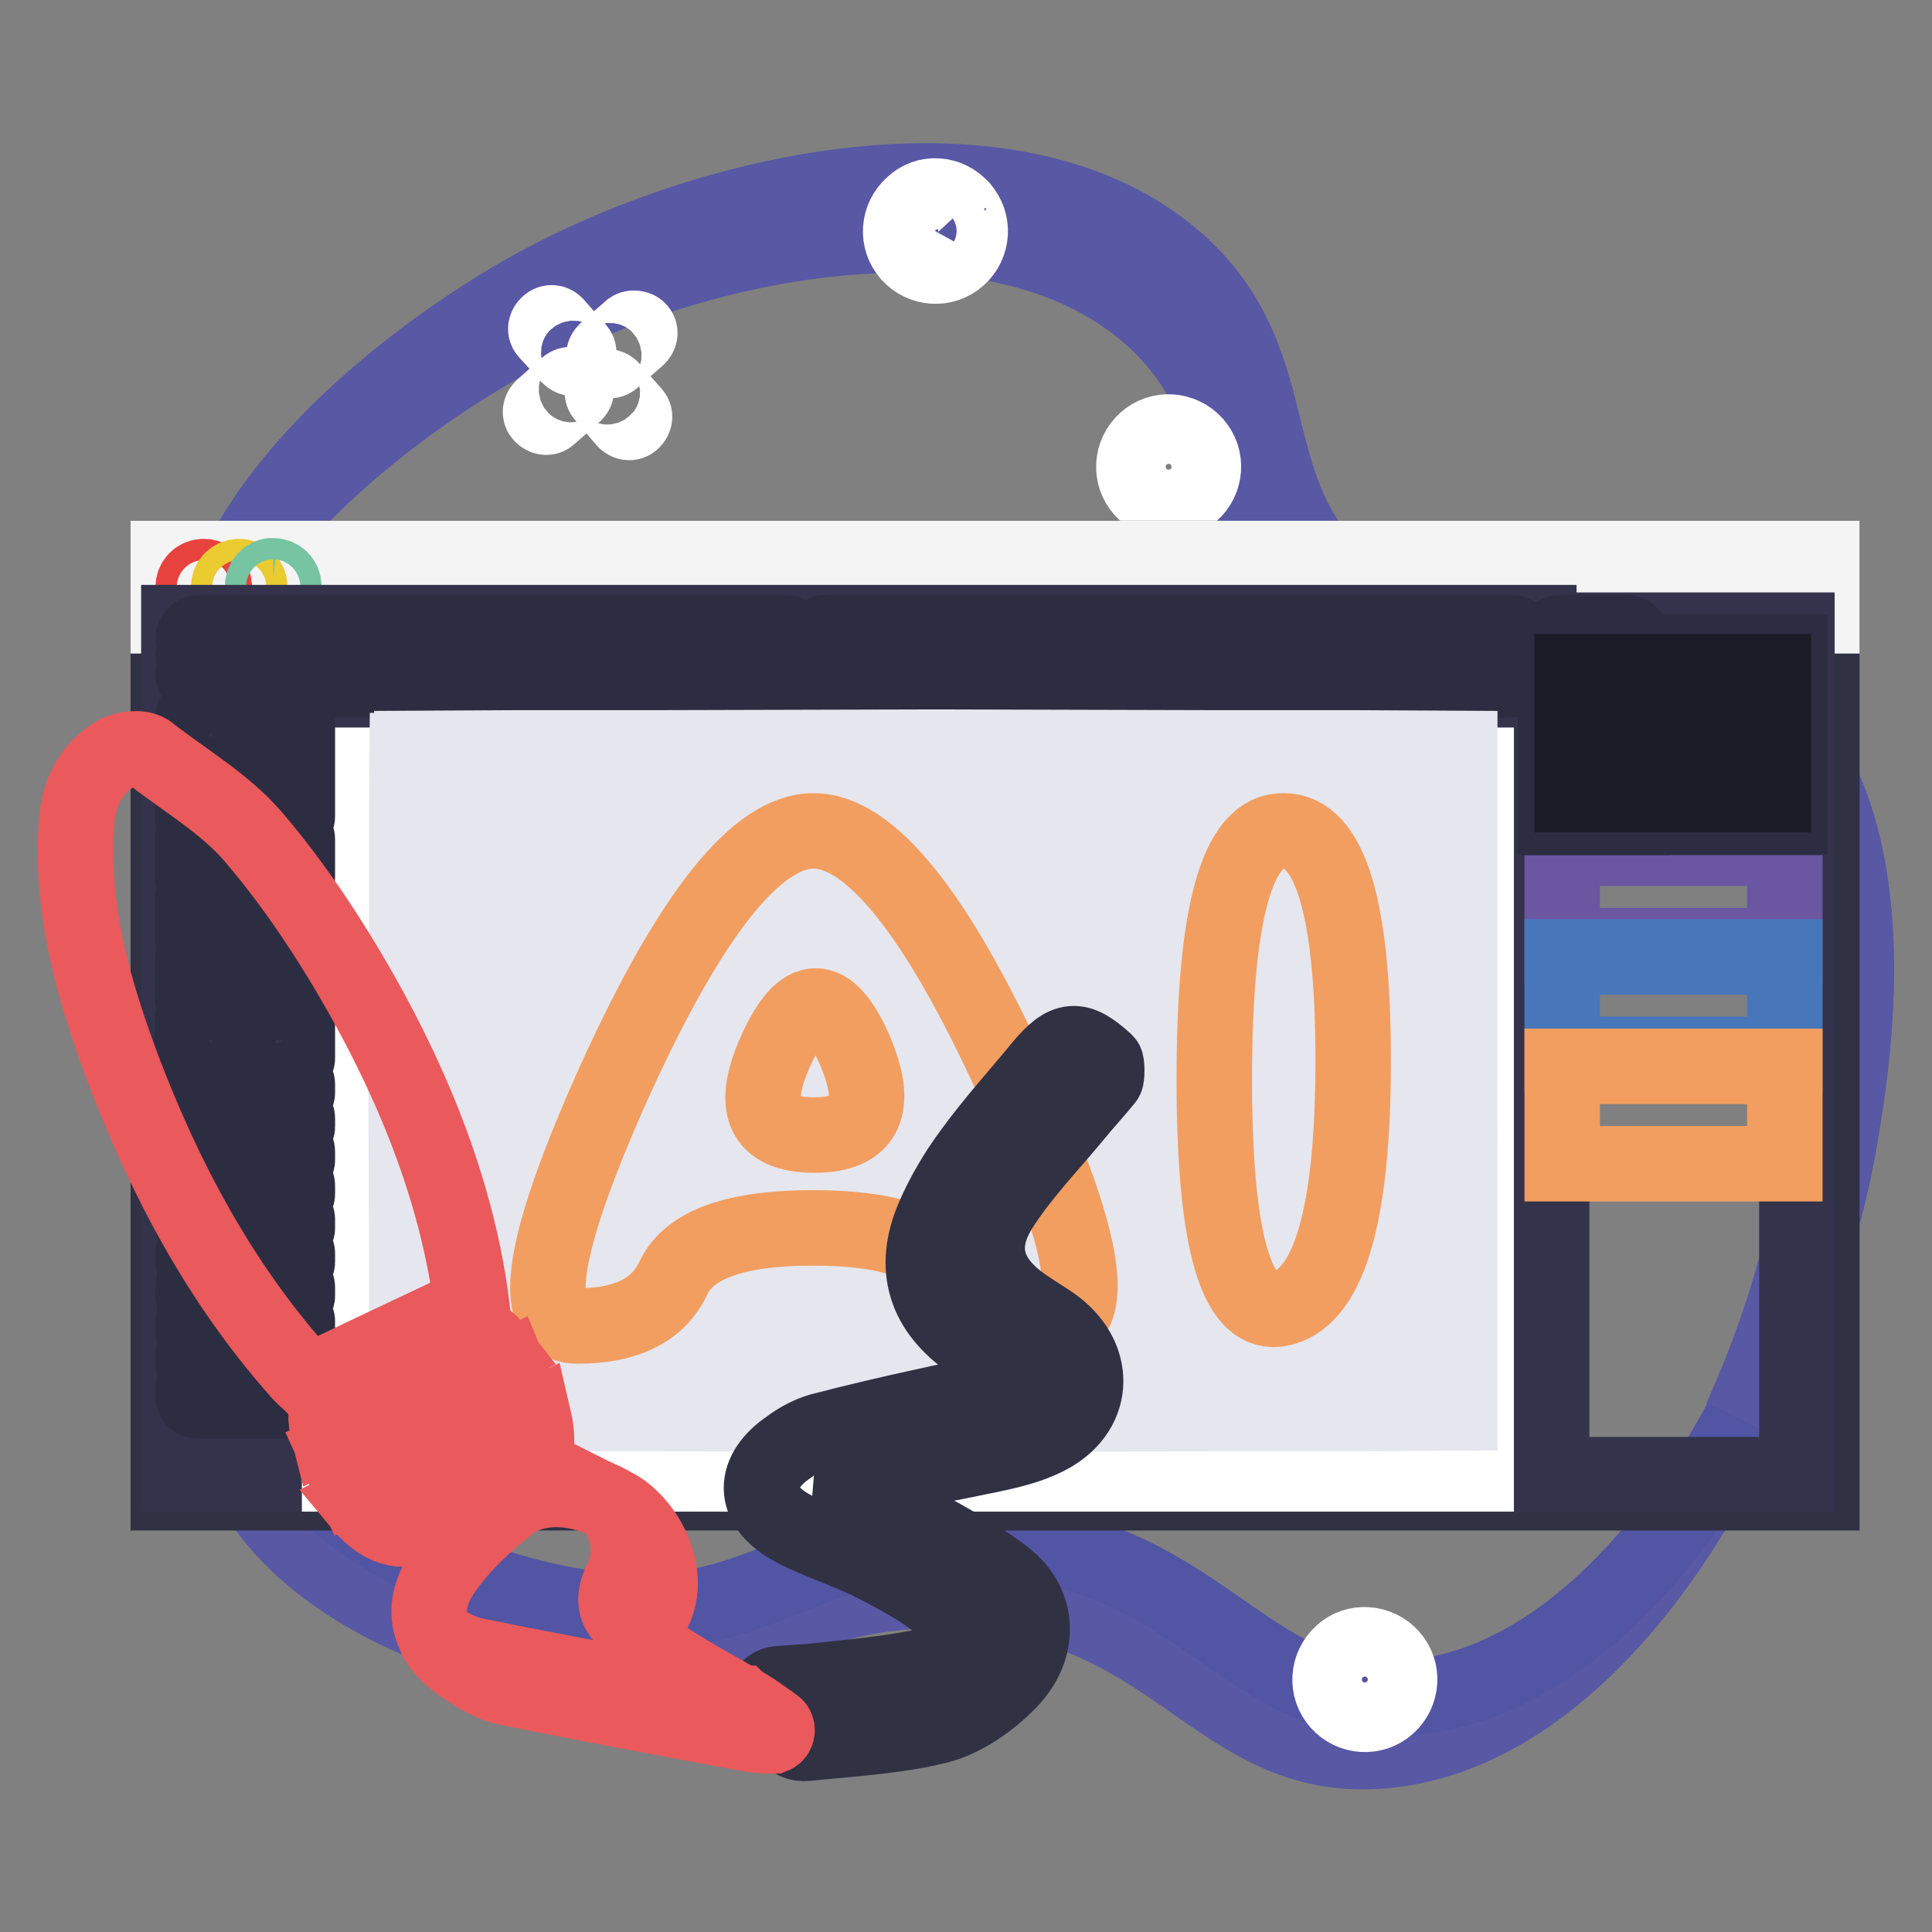 <?xml version="1.0" encoding="utf-8"?>
<!-- Svg Vector Icons : http://www.onlinewebfonts.com/icon -->
<!DOCTYPE svg PUBLIC "-//W3C//DTD SVG 1.1//EN" "http://www.w3.org/Graphics/SVG/1.1/DTD/svg11.dtd">
<svg version="1.1" xmlns="http://www.w3.org/2000/svg" xmlns:xlink="http://www.w3.org/1999/xlink" x="0px" y="0px" viewBox="0 0 256 256" enable-background="new 0 0 256 256" xml:space="preserve">
<rect x="0" y="0" width="256" height="256" fill="#808080" stroke="none"/>
<g> <path stroke-width="10" fill-opacity="0" stroke="#5958a5"  d="M31.3,191.9c-5.3-17.6,14.1-26.4,11.4-50.3c-2.4-21.1-17.8-23.7-18.7-41.7c-1.4-28.3,35.9-50.4,40.3-53 c25.2-15,66.8-23.9,88.2-5c15.9,14,7,31.3,24.3,44.6c18.8,14.3,37.5,0.3,53.2,13.8c17.3,14.8,12.1,46.7,10.4,56.9 c-5.3,32.1-28.2,72.5-57.3,74.8c-22.2,1.8-27.1-20.3-57.4-21.2c-23.1-0.6-27.8,12-50.4,9.4C59.2,218.2,36.4,208.8,31.3,191.9 L31.3,191.9z"/> <path stroke-width="10" fill-opacity="0" stroke="#5255a3"  d="M34.8,184.9c-5.3-17.6,14.1-26.4,11.4-50.3c-2.4-21.1-17.8-23.7-18.7-41.7c-1.4-28.3,35.9-50.4,40.3-53 c25.2-15,66.8-23.9,88.2-5c15.9,14,7,31.3,24.3,44.6c18.8,14.3,37.5,0.3,53.2,13.8c17.3,14.8,12.1,46.7,10.4,56.9 c-5.2,32.1-28.2,72.5-57.3,74.8c-22.2,1.8-27.1-20.3-57.4-21.2c-23.1-0.6-27.8,12-50.4,9.4C62.7,211.2,39.9,201.8,34.8,184.9z"/> <path stroke-width="10" fill-opacity="0" stroke="#5958a5"  d="M38.9,163.3c-0.9,1.6-1.7,3.2-2.4,4.8C37.3,166.5,38.1,165,38.9,163.3z M233.5,93.1 c-15.7-13.5-34.4,0.5-53.2-13.8c-17.3-13.2-8.5-30.5-24.3-44.6c-21.4-18.9-62.9-10-88.2,5C64.1,41.9,38.4,57.2,30,78.3 c10.5-17.4,31-29.6,34.2-31.5c25.2-15,66.8-23.9,88.2-5c15.9,14,7,31.3,24.3,44.6c18.8,14.3,37.5,0.3,53.2,13.8 c17.3,14.8,12.1,46.7,10.4,56.9c-1.6,9.9-5,20.6-9.6,30.8c6.5-12.1,11.1-25.5,13.1-37.8C245.6,139.8,250.8,107.9,233.5,93.1z"/> <path stroke-width="10" fill-opacity="0" stroke="#ffffff"  d="M158.3,58.8c1.7,1.9,1.5,4.8-0.4,6.5c-1.9,1.7-4.8,1.5-6.5-0.4c-1.7-1.9-1.5-4.8,0.4-6.5 C153.7,56.7,156.6,56.9,158.3,58.8C158.3,58.8,158.3,58.8,158.3,58.8z M153.3,63.3c0.8,0.9,2.1,1,3,0.2s1-2.1,0.2-3 c-0.8-0.9-2.1-1-3-0.2C152.6,61.1,152.5,62.4,153.3,63.3z M184.3,219.5c1.7,1.9,1.5,4.8-0.4,6.5c-1.9,1.7-4.8,1.5-6.5-0.4 c-1.7-1.9-1.5-4.8,0.4-6.5C179.6,217.4,182.6,217.6,184.3,219.5C184.3,219.5,184.3,219.5,184.3,219.5z M179.2,224 c0.8,0.9,2.1,1,3,0.2c0.9-0.8,1-2.1,0.2-3c-0.8-0.9-2.1-1-3-0.2C178.5,221.8,178.4,223.1,179.2,224z M127.4,27.6 c1.7,1.9,1.5,4.8-0.4,6.5c-1.9,1.7-4.8,1.5-6.5-0.4c-1.7-1.9-1.5-4.8,0.4-6.5C122.7,25.4,125.7,25.6,127.4,27.6 C127.3,27.5,127.4,27.5,127.4,27.6z M122.3,32c0.8,0.9,2.1,1,3,0.2c0.9-0.8,1-2.1,0.2-3s-2.1-1-3-0.2S121.5,31.1,122.3,32z  M76.2,51.2c0.3,0.3,0.2,0.7-0.1,1l-3.3,2.9c-0.3,0.3-0.7,0.2-1-0.1c-0.3-0.3-0.2-0.7,0.1-1l3.3-2.9C75.5,50.9,75.9,50.9,76.2,51.2 z M84.6,43.7c0.3,0.3,0.2,0.7-0.1,1l-3.3,2.9c-0.3,0.3-0.7,0.2-1-0.1c-0.3-0.3-0.2-0.7,0.1-1l3.3-2.9 C83.9,43.4,84.4,43.5,84.6,43.7z M73.6,43l2.9,3.3c0.3,0.3,0.2,0.7-0.1,1c-0.3,0.3-0.7,0.2-1-0.1L72.5,44c-0.3-0.3-0.2-0.7,0.1-1 C72.9,42.7,73.3,42.7,73.6,43z M81,51.5l2.9,3.3c0.3,0.3,0.2,0.7-0.1,1c-0.3,0.3-0.7,0.2-1-0.1L80,52.4c-0.3-0.3-0.2-0.7,0.1-1 C80.3,51.2,80.7,51.2,81,51.5z"/> <path stroke-width="10" fill-opacity="0" stroke="#313144"  d="M22.3,74h219.1v123.8H22.3V74z"/> <path stroke-width="10" fill-opacity="0" stroke="#f4f4f5"  d="M22.3,74h219.1v7.6H22.3V74z"/> <path stroke-width="10" fill-opacity="0" stroke="#e8423e"  d="M25.6,77.8c0,0.8,0.6,1.4,1.4,1.4c0.8,0,1.4-0.6,1.4-1.4c0-0.8-0.6-1.4-1.4-1.4 C26.2,76.4,25.6,77,25.6,77.8z"/> <path stroke-width="10" fill-opacity="0" stroke="#eacb30"  d="M30.3,77.8c0,0.8,0.6,1.4,1.4,1.4c0.8,0,1.4-0.6,1.4-1.4c0-0.8-0.6-1.4-1.4-1.4 C30.9,76.4,30.3,77,30.3,77.8z"/> <path stroke-width="10" fill-opacity="0" stroke="#76c4a1"  d="M34.8,77.7c0,0.8,0.6,1.4,1.4,1.4c0.8,0,1.4-0.6,1.4-1.4c0-0.8-0.6-1.4-1.4-1.4 C35.5,76.2,34.8,76.9,34.8,77.7L34.8,77.7z"/> <path stroke-width="10" fill-opacity="0" stroke="#34334b"  d="M23.7,93.1h18v102.2h-18V93.1z"/> <path stroke-width="10" fill-opacity="0" stroke="#ffffff"  d="M45,93.1h157.6v102.2H45V93.1z"/> <path stroke-width="10" fill-opacity="0" stroke="#34334b"  d="M23.7,82.5h180.2v8.9H23.7V82.5z M205.6,83.5h32.5v25.6h-32.5V83.5z M205.6,111.1h32.5v84.3h-32.5V111.1z" /> <path stroke-width="10" fill-opacity="0" stroke="#6b56a2"  d="M207,112.4h29.5v12.9H207V112.4z"/> <path stroke-width="10" fill-opacity="0" stroke="#4776bb"  d="M207,126.8h29.5v12.9H207V126.8z"/> <path stroke-width="10" fill-opacity="0" stroke="#f29e60"  d="M207,141.3h29.5v12.9H207V141.3z"/> <path stroke-width="10" fill-opacity="0" stroke="#2c2d41"  d="M31.1,100.8h-5c-0.3,0-0.6-0.3-0.6-0.6v-5c0-0.3,0.3-0.6,0.6-0.6h5c0.3,0,0.6,0.3,0.6,0.6v5 C31.7,100.5,31.5,100.8,31.1,100.8z M104.1,85.4H26.4c-0.4,0-0.8-0.4-0.8-0.8c0-0.4,0.4-0.8,0.8-0.8h77.7c0.4,0,0.8,0.4,0.8,0.8 C104.9,85,104.6,85.4,104.1,85.4z M104.1,87.7H26.4c-0.4,0-0.8-0.4-0.8-0.8c0-0.4,0.4-0.8,0.8-0.8h77.7c0.4,0,0.8,0.4,0.8,0.8 C104.9,87.4,104.6,87.7,104.1,87.7z M104.1,90.1H26.4c-0.4,0-0.8-0.4-0.8-0.8c0-0.4,0.4-0.8,0.8-0.8h77.7c0.4,0,0.8,0.4,0.8,0.8 C104.9,89.7,104.6,90.1,104.1,90.1z M200.2,85.4h-90.7c-0.4,0-0.8-0.4-0.8-0.8c0-0.4,0.4-0.8,0.8-0.8h90.8c0.4,0,0.8,0.4,0.8,0.8 S200.6,85.4,200.2,85.4L200.2,85.4z M200.2,87.7h-90.7c-0.4,0-0.8-0.4-0.8-0.8c0-0.4,0.4-0.8,0.8-0.8h90.8c0.4,0,0.8,0.4,0.8,0.8 S200.6,87.7,200.2,87.7L200.2,87.7z M200.2,90.1h-90.7c-0.4,0-0.8-0.4-0.8-0.8c0-0.4,0.4-0.8,0.8-0.8h90.8c0.4,0,0.8,0.4,0.8,0.8 S200.6,90.1,200.2,90.1L200.2,90.1z M33.2,94.6h6.2v6.2h-6.2V94.6z M31.1,108.8h-5c-0.3,0-0.6-0.3-0.6-0.6v-5 c0-0.3,0.3-0.6,0.6-0.6h5c0.3,0,0.6,0.3,0.6,0.6v5C31.7,108.5,31.5,108.8,31.1,108.8z M38.8,108.8h-5c-0.3,0-0.6-0.3-0.6-0.6v-5 c0-0.3,0.3-0.6,0.6-0.6h5c0.3,0,0.6,0.3,0.6,0.6v5C39.4,108.5,39.1,108.8,38.8,108.8z M31.1,116.8h-5c-0.3,0-0.6-0.3-0.6-0.6v-5 c0-0.3,0.3-0.6,0.6-0.6h5c0.3,0,0.6,0.3,0.6,0.6v5C31.7,116.6,31.5,116.8,31.1,116.8z M38.8,116.8h-5c-0.3,0-0.6-0.3-0.6-0.6v-5 c0-0.3,0.3-0.6,0.6-0.6h5c0.3,0,0.6,0.3,0.6,0.6v5C39.4,116.6,39.1,116.8,38.8,116.8z M31.1,124.8h-5c-0.3,0-0.6-0.3-0.6-0.6v-5 c0-0.3,0.3-0.6,0.6-0.6h5c0.3,0,0.6,0.3,0.6,0.6v5C31.7,124.5,31.5,124.8,31.1,124.8z M38.8,124.8h-5c-0.3,0-0.6-0.3-0.6-0.6v-5 c0-0.3,0.3-0.6,0.6-0.6h5c0.3,0,0.6,0.3,0.6,0.6v5C39.4,124.6,39.1,124.8,38.8,124.8z M31.1,132.8h-5c-0.3,0-0.6-0.3-0.6-0.6v-5 c0-0.3,0.3-0.6,0.6-0.6h5c0.3,0,0.6,0.3,0.6,0.6v5C31.7,132.5,31.5,132.8,31.1,132.8z M38.8,132.8h-5c-0.3,0-0.6-0.3-0.6-0.6v-5 c0-0.3,0.3-0.6,0.6-0.6h5c0.3,0,0.6,0.3,0.6,0.6v5C39.4,132.5,39.1,132.8,38.8,132.8z M31.1,140.8h-5c-0.3,0-0.6-0.3-0.6-0.6v-5 c0-0.3,0.3-0.6,0.6-0.6h5c0.3,0,0.6,0.3,0.6,0.6v5C31.7,140.5,31.5,140.8,31.1,140.8z M38.8,140.8h-5c-0.3,0-0.6-0.3-0.6-0.6v-5 c0-0.3,0.3-0.6,0.6-0.6h5c0.3,0,0.6,0.3,0.6,0.6v5C39.4,140.5,39.1,140.8,38.8,140.8z M38.9,145.3H26.1c-0.3,0-0.5-0.2-0.5-0.5 v-1.1c0-0.3,0.2-0.5,0.5-0.5h12.8c0.3,0,0.5,0.2,0.5,0.5v1.1C39.4,145,39.1,145.3,38.9,145.3z M38.9,149.8H26.1 c-0.3,0-0.5-0.2-0.5-0.5v-1.1c0-0.3,0.2-0.5,0.5-0.5h12.8c0.3,0,0.5,0.2,0.5,0.5v1.1C39.4,149.5,39.1,149.8,38.9,149.8z  M38.9,154.2H26.1c-0.3,0-0.5-0.2-0.5-0.5v-1.1c0-0.3,0.2-0.5,0.5-0.5h12.8c0.3,0,0.5,0.2,0.5,0.5v1.1 C39.4,154,39.1,154.2,38.9,154.2z M38.9,158.7H26.1c-0.3,0-0.5-0.2-0.5-0.5v-1.1c0-0.3,0.2-0.5,0.5-0.5h12.8c0.3,0,0.5,0.2,0.5,0.5 v1.1C39.4,158.5,39.1,158.7,38.9,158.7z M38.9,163.2H26.1c-0.3,0-0.5-0.2-0.5-0.5v-1.1c0-0.3,0.2-0.5,0.5-0.5h12.8 c0.3,0,0.5,0.2,0.5,0.5v1.1C39.4,163,39.1,163.2,38.9,163.2z M38.9,167.7H26.1c-0.3,0-0.5-0.2-0.5-0.5v-1.1c0-0.3,0.2-0.5,0.5-0.5 h12.8c0.3,0,0.5,0.2,0.5,0.5v1.1C39.4,167.5,39.1,167.7,38.9,167.7z M38.9,172.2H26.1c-0.3,0-0.5-0.2-0.5-0.5v-1.1 c0-0.3,0.2-0.5,0.5-0.5h12.8c0.3,0,0.5,0.2,0.5,0.5v1.1C39.4,171.9,39.1,172.2,38.9,172.2z M38.9,176.7H26.1 c-0.3,0-0.5-0.2-0.5-0.5v-1.1c0-0.3,0.2-0.5,0.5-0.5h12.8c0.3,0,0.5,0.2,0.5,0.5v1.1C39.4,176.4,39.1,176.7,38.9,176.7z  M38.9,181.1H26.1c-0.3,0-0.5-0.2-0.5-0.5v-1.1c0-0.3,0.2-0.5,0.5-0.5h12.8c0.3,0,0.5,0.2,0.5,0.5v1.1 C39.4,180.9,39.1,181.1,38.9,181.1z M38.9,185.6H26.1c-0.3,0-0.5-0.2-0.5-0.5v-1.1c0-0.3,0.2-0.5,0.5-0.5h12.8 c0.3,0,0.5,0.2,0.5,0.5v1.1C39.4,185.4,39.1,185.6,38.9,185.6z M216.2,108.3h-10.1V84.5c0-0.4,0.3-0.7,0.7-0.7h8.7 c0.4,0,0.7,0.3,0.7,0.7L216.2,108.3L216.2,108.3z"/> <path stroke-width="10" fill-opacity="0" stroke="#2c2d41"  d="M206.1,86.4h31.1v21.9h-31.1V86.4z"/> <path stroke-width="10" fill-opacity="0" stroke="#1c1c28"  d="M208.3,89H235v0.7h-26.7V89z M208.3,92.1H235v0.7h-26.7V92.1z M208.3,95.2H235V96h-26.7V95.2z M208.3,98.3 H235v0.7h-26.7V98.3z M208.3,101.5H235v0.7h-26.7V101.5z M208.3,104.6H235v0.7h-26.7V104.6z"/> <path stroke-width="10" fill-opacity="0" stroke="#e6e6ee"  d="M198.4,99.2l-18.6,0.1l-18.6,0l-37.2,0.1l-37.2-0.1l-18.6,0l-18.6-0.1l18.6-0.1l18.6,0l37.2-0.1l37.2,0.1 l18.6,0L198.4,99.2z M198.4,109l-18.6,0.1l-18.6,0l-37.2,0.1l-37.2-0.1l-18.6,0L49.4,109l18.6-0.1l18.6,0l37.2-0.1l37.2,0.1l18.6,0 L198.4,109z M198.4,118.8l-18.6,0.1l-18.6,0l-37.2,0.1l-37.2-0.1l-18.6,0l-18.6-0.1l18.6-0.1l18.6,0l37.2-0.1l37.2,0.1l18.6,0 L198.4,118.8z M198.4,128.6l-18.6,0.1l-18.6,0l-37.2,0.1l-37.2,0l-18.6-0.1l-18.6-0.1l18.6-0.1l18.6,0l37.2-0.1l37.2,0.1l18.6,0 L198.4,128.6z M198.4,138.3l-18.6,0.1l-18.6,0l-37.2,0.1l-37.2-0.1l-18.6,0l-18.6-0.1l18.6-0.1l18.6,0l37.2-0.1l37.2,0.1l18.6,0 L198.4,138.3z M198.4,148.1l-18.6,0.1l-18.6,0.1l-37.2,0.1l-37.2-0.1l-18.6,0l-18.6-0.1l18.6-0.1l18.6,0l37.2-0.1l37.2,0.1l18.6,0 L198.4,148.1z M198.4,157.9l-18.6,0.1l-18.6,0l-37.2,0.1L86.7,158l-18.6,0l-18.6-0.1l18.6-0.1l18.6,0l37.2-0.1l37.2,0.1l18.6,0 L198.4,157.9z M198.4,167.7l-18.6,0.1l-18.6,0l-37.2,0.1l-37.2-0.1l-18.6,0l-18.6-0.1l18.6-0.1l18.6,0l37.2-0.1l37.2,0.1l18.6,0 L198.4,167.7z M198.4,177.4l-18.6,0.1l-18.6,0l-37.2,0.1l-37.2-0.1l-18.6,0l-18.6-0.1l18.6-0.1l18.6,0l37.2-0.1l37.2,0.1l18.6,0 L198.4,177.4z M198.4,187.2l-18.6,0.1l-18.6,0l-37.2,0.1l-37.2-0.1l-18.6,0l-18.6-0.1l18.6-0.1l18.6,0l37.2-0.1l37.2,0.1l18.6,0 L198.4,187.2z"/> <path stroke-width="10" fill-opacity="0" stroke="#e6e6ee"  d="M142,192l-0.1-12.2l-0.1-12.2l0-24.4l0-24.4l0.1-12.2l0.1-12.2l0.1,12.2l0,12.2l0.1,24.4l-0.1,24.4l0,12.2 L142,192z M151.7,192l-0.1-12.2l-0.1-12.2l0-24.4l0-24.4l0.1-12.2l0.1-12.2l0.1,12.2l0,12.2l0.1,24.4l-0.1,24.4l0,12.2L151.7,192z  M161.4,192l-0.1-12.2l-0.1-12.2l0-24.4l0-24.4l0.1-12.2l0.1-12.2l0.1,12.2l0.1,12.2l0,24.4l0,24.4l-0.1,12.2L161.4,192z  M171.1,192l-0.1-12.2l0-12.2l-0.1-24.4l0.1-24.4l0-12.2l0.1-12.2l0.1,12.2l0.1,12.2l0,24.4l0,24.4l-0.1,12.2L171.1,192z  M180.9,192l-0.1-12.2l0-12.2l-0.1-24.4l0.1-24.4l0-12.2l0.1-12.2l0.1,12.2l0.1,12.2l0,24.4l0,24.4l-0.1,12.2L180.9,192z  M190.6,192l-0.1-12.2l0-12.2l-0.1-24.4l0.1-24.4l0-12.2l0.1-12.2l0.1,12.2l0.1,12.2l0,24.4l0,24.4l-0.1,12.2L190.6,192z  M132.2,192l-0.1-12.2l0-12.2l-0.1-24.4l0.1-24.4l0-12.2l0.1-12.2l0.1,12.2l0.1,12.2l0,24.4l0,24.4l-0.1,12.2L132.2,192z  M122.4,192l-0.1-12.2l-0.1-12.2l0-24.4l0-24.4l0.1-12.2l0.1-12.2l0.1,12.2l0,12.2l0.1,24.4l-0.1,24.4l0,12.2L122.4,192z  M112.6,192l-0.1-12.2l0-12.2l-0.1-24.4l0.1-24.4l0-12.2l0.1-12.2l0.1,12.2l0.1,12.2l0,24.4l0,24.4l-0.1,12.2L112.6,192z  M102.9,192l-0.1-12.2l-0.1-12.2l0-24.4l0-24.4l0.1-12.2l0.1-12.2l0.1,12.2l0,12.2l0.1,24.4l-0.1,24.4l0,12.2L102.9,192z M93.1,192 L93,179.8l0-12.2l-0.1-24.4l0.1-24.4l0-12.2l0.1-12.2l0.1,12.2l0.1,12.2l0,24.4l0,24.4l-0.1,12.2L93.1,192z M83.3,192l-0.1-12.2 l-0.1-12.2l0-24.4l0-24.4l0.1-12.2l0.1-12.2l0.1,12.2l0,12.2l0.1,24.4l-0.1,24.4l0,12.2L83.3,192z M73.5,192l-0.1-12.2l0-12.2 l-0.1-24.4l0.1-24.4l0-12.2l0.1-12.2l0.1,12.2l0.1,12.2l0,24.4l0,24.4l-0.1,12.2L73.5,192z M63.7,192l-0.1-12.2l-0.1-12.2l0-24.4 l0-24.4l0.1-12.2l0.1-12.2l0.1,12.2l0,12.2l0.1,24.4l-0.1,24.4l-0.1,12.2L63.7,192z M54,192l-0.1-12.2l0-12.2l-0.1-24.4l0.1-24.4 l0-12.2L54,94.5l0.1,12.2l0.1,12.2l0,24.4l0,24.4L54,179.8L54,192z"/> <path stroke-width="10" fill-opacity="0" stroke="#f29e60"  d="M107.8,110.1c7.5,0,16.3,10.9,26.3,32.8c6,13.1,9,22.3,9,27.5c0,3.5-1.4,5.3-4.1,5.3 c-6.8,0-11.1-2.2-13.1-6.5c-1.9-4.4-8-6.5-18.2-6.5c-10.2,0-16.3,2.2-18.4,6.5c-2,4.4-6.3,6.5-12.8,6.5c-2.6,0-3.9-1.7-3.9-5.1 c0-5.2,3-14.4,9-27.7C91.6,121,100.3,110.1,107.8,110.1z M102.9,139c-3.5,7.6-1.9,11.4,5,11.4s8.6-3.8,5.3-11.4 C109.8,131.4,106.4,131.4,102.9,139z M160.9,143c0-21.9,3-32.9,9.1-32.9h0.1c6.1,0,9.2,10.1,9.2,30.3v0.2c0,20.1-3.1,30.9-9.2,32.7 c-0.5,0.1-0.9,0.2-1.4,0.2C163.5,173.4,160.9,163.3,160.9,143L160.9,143z"/> <path stroke-width="10" fill-opacity="0" stroke="#ea595c"  d="M15.6,99.7c-3.8,2.2-5.3,5.6-5.5,9.9c-0.7,11.3,2.4,21.9,6.3,32.3c5.5,14.4,12.7,27.9,22.9,39.5 c0.7,0.9,1.6,1.6,1.7,1.7c7.3-3.5,14.1-6.7,21.5-10.2c-1.8-14.2-7.3-28.3-14.8-41.5c-4.1-7.2-8.8-14.3-14.2-20.6 c-3.8-4.4-9.2-7.5-13.9-11.2C18.4,98.9,16.6,99.3,15.6,99.7L15.6,99.7z"/> <path stroke-width="10" fill-opacity="0" stroke="#313144"  d="M146.5,140.7c-3.7-3.4-5.3-3.2-8.5,0.6c-3.1,3.8-6.4,7.4-9.3,11.4c-2,2.7-3.7,5.6-5,8.6 c-2.9,6.8-1.1,12.3,4.9,16.5c2.1,1.5,4.2,3.1,6.3,4.6c-0.1,0.6-0.1,0.7-0.3,1.4c-4,0.8-8,1.6-12,2.5c-4.6,1-9.3,2.1-13.9,3.3 c-1.4,0.4-2.9,1.2-4.1,2.1c-4.9,3.3-5,7.7,0.1,10.6c3.5,2,7.6,3.1,11.2,5c3.3,1.7,6.7,3.5,9.4,5.9c3.4,3.1,2.6,6.3-1.9,7.4 c-5.2,1.2-10.6,1.6-16,2.2c-1.4,0.1-2.8,0.2-4.2,0.3c-1.6,0.1-2.5,1.9-1.5,3.2c0.8,1.1,1.6,2.2,2.7,3.5c0,0,0,0,0,0 c0.5,0.9,1.4,1.3,2.4,1.2c5.9-0.6,11.8-0.9,17.5-2.3c3.5-0.9,7-3.4,9.5-6c4.1-4.3,4-10.1-0.6-13.7c-5.2-4-11.3-6.8-17.1-10.1 c-1.1-0.6-2.2-0.9-3.4-1.4l0.1-1.2c5.3-1,10.6-1.9,15.9-3c3.4-0.7,6.9-1.3,9.9-2.8c6.5-3.2,7-10.3,1.3-14.7 c-1.2-0.9-2.6-1.7-3.9-2.6c-5.4-3.6-6.8-8.1-3.2-13.5c2.8-4.3,6.4-8,9.7-12c1.3-1.6,2.7-3.1,4-4.7 C146.7,142.8,146.7,140.9,146.5,140.7L146.5,140.7z"/> <path stroke-width="10" fill-opacity="0" stroke="#ea595c"  d="M102.6,228.6c-1.3-0.9-2.6-1.9-4-2.7c-3.1-1.8-6.3-3.5-9.3-5.4c-2.5-1.6-4.7-3-2.7-7 c2.2-4.2-0.2-10.1-4-13.1c-4.4-3.4-11.1-4.2-15.1-1.1c-3.2,2.5-6.3,5.4-8.6,8.7c-3.5,4.9-2.4,9.5,2.7,12.9c1.7,1.1,3.5,2.3,5.5,2.7 c10.8,2.2,21.6,4.2,32.4,6.2c0.7,0.1,2.2,0.3,2.9,0.2c0.1,0,0.1,0,0.1,0C103,229.8,103.2,229,102.6,228.6z"/> <path stroke-width="10" fill-opacity="0" stroke="#ea595c"  d="M85.9,216.7c-0.3-0.2-0.6-0.3-0.8-0.5c-2.5-1.6-4.7-3-2.7-7c1.5-2.9,0.9-6.6-0.9-9.6 c0.4,0.2,0.8,0.5,1.1,0.7c3.9,3,6.2,8.8,4,13.1C86,214.9,85.8,215.9,85.9,216.7z M62.7,219.3c10.8,2.2,21.6,4.2,32.4,6.2 c0.7,0.1,2.2,0.3,2.9,0.2c0.1,0,0.1,0,0.1,0c0,0,0,0,0,0c0.1,0.1,0.3,0.1,0.4,0.2c1.4,0.8,2.7,1.8,4,2.7c0.5,0.4,0.4,1.2-0.2,1.3 c-0.1,0-0.1,0-0.1,0c-0.7,0.1-2.3-0.1-2.9-0.2c-10.8-2-21.6-4-32.4-6.2c-1.9-0.4-3.8-1.6-5.5-2.7c-1.8-1.2-3.1-2.6-3.8-4 C59.2,217.9,60.9,218.9,62.7,219.3z M47.6,199.1c7.8-3.8,15.2-7.5,23.1-11.3c1.1,4.7-0.1,7.2-3.1,8.8c-3.6,1.9-7.4,3.5-11.1,5.3 C53.2,203.4,50.5,202.6,47.6,199.1L47.6,199.1z M44.4,192.2c7.8-3.7,15.2-7.3,22.9-11c0.9,2.2,1.5,3.5,1.9,4.4 c-7.5,3.7-15.1,7.5-22.6,11.2C46,195.6,45.4,194.4,44.4,192.2z M65.9,179c-7.6,3.7-15,7.2-22.4,10.8c-0.9-3.5,0.3-6,3.4-7.5 c3.7-1.8,7.4-3.6,11.1-5.3C61.1,175.6,63.7,176.2,65.9,179z"/></g>
</svg>